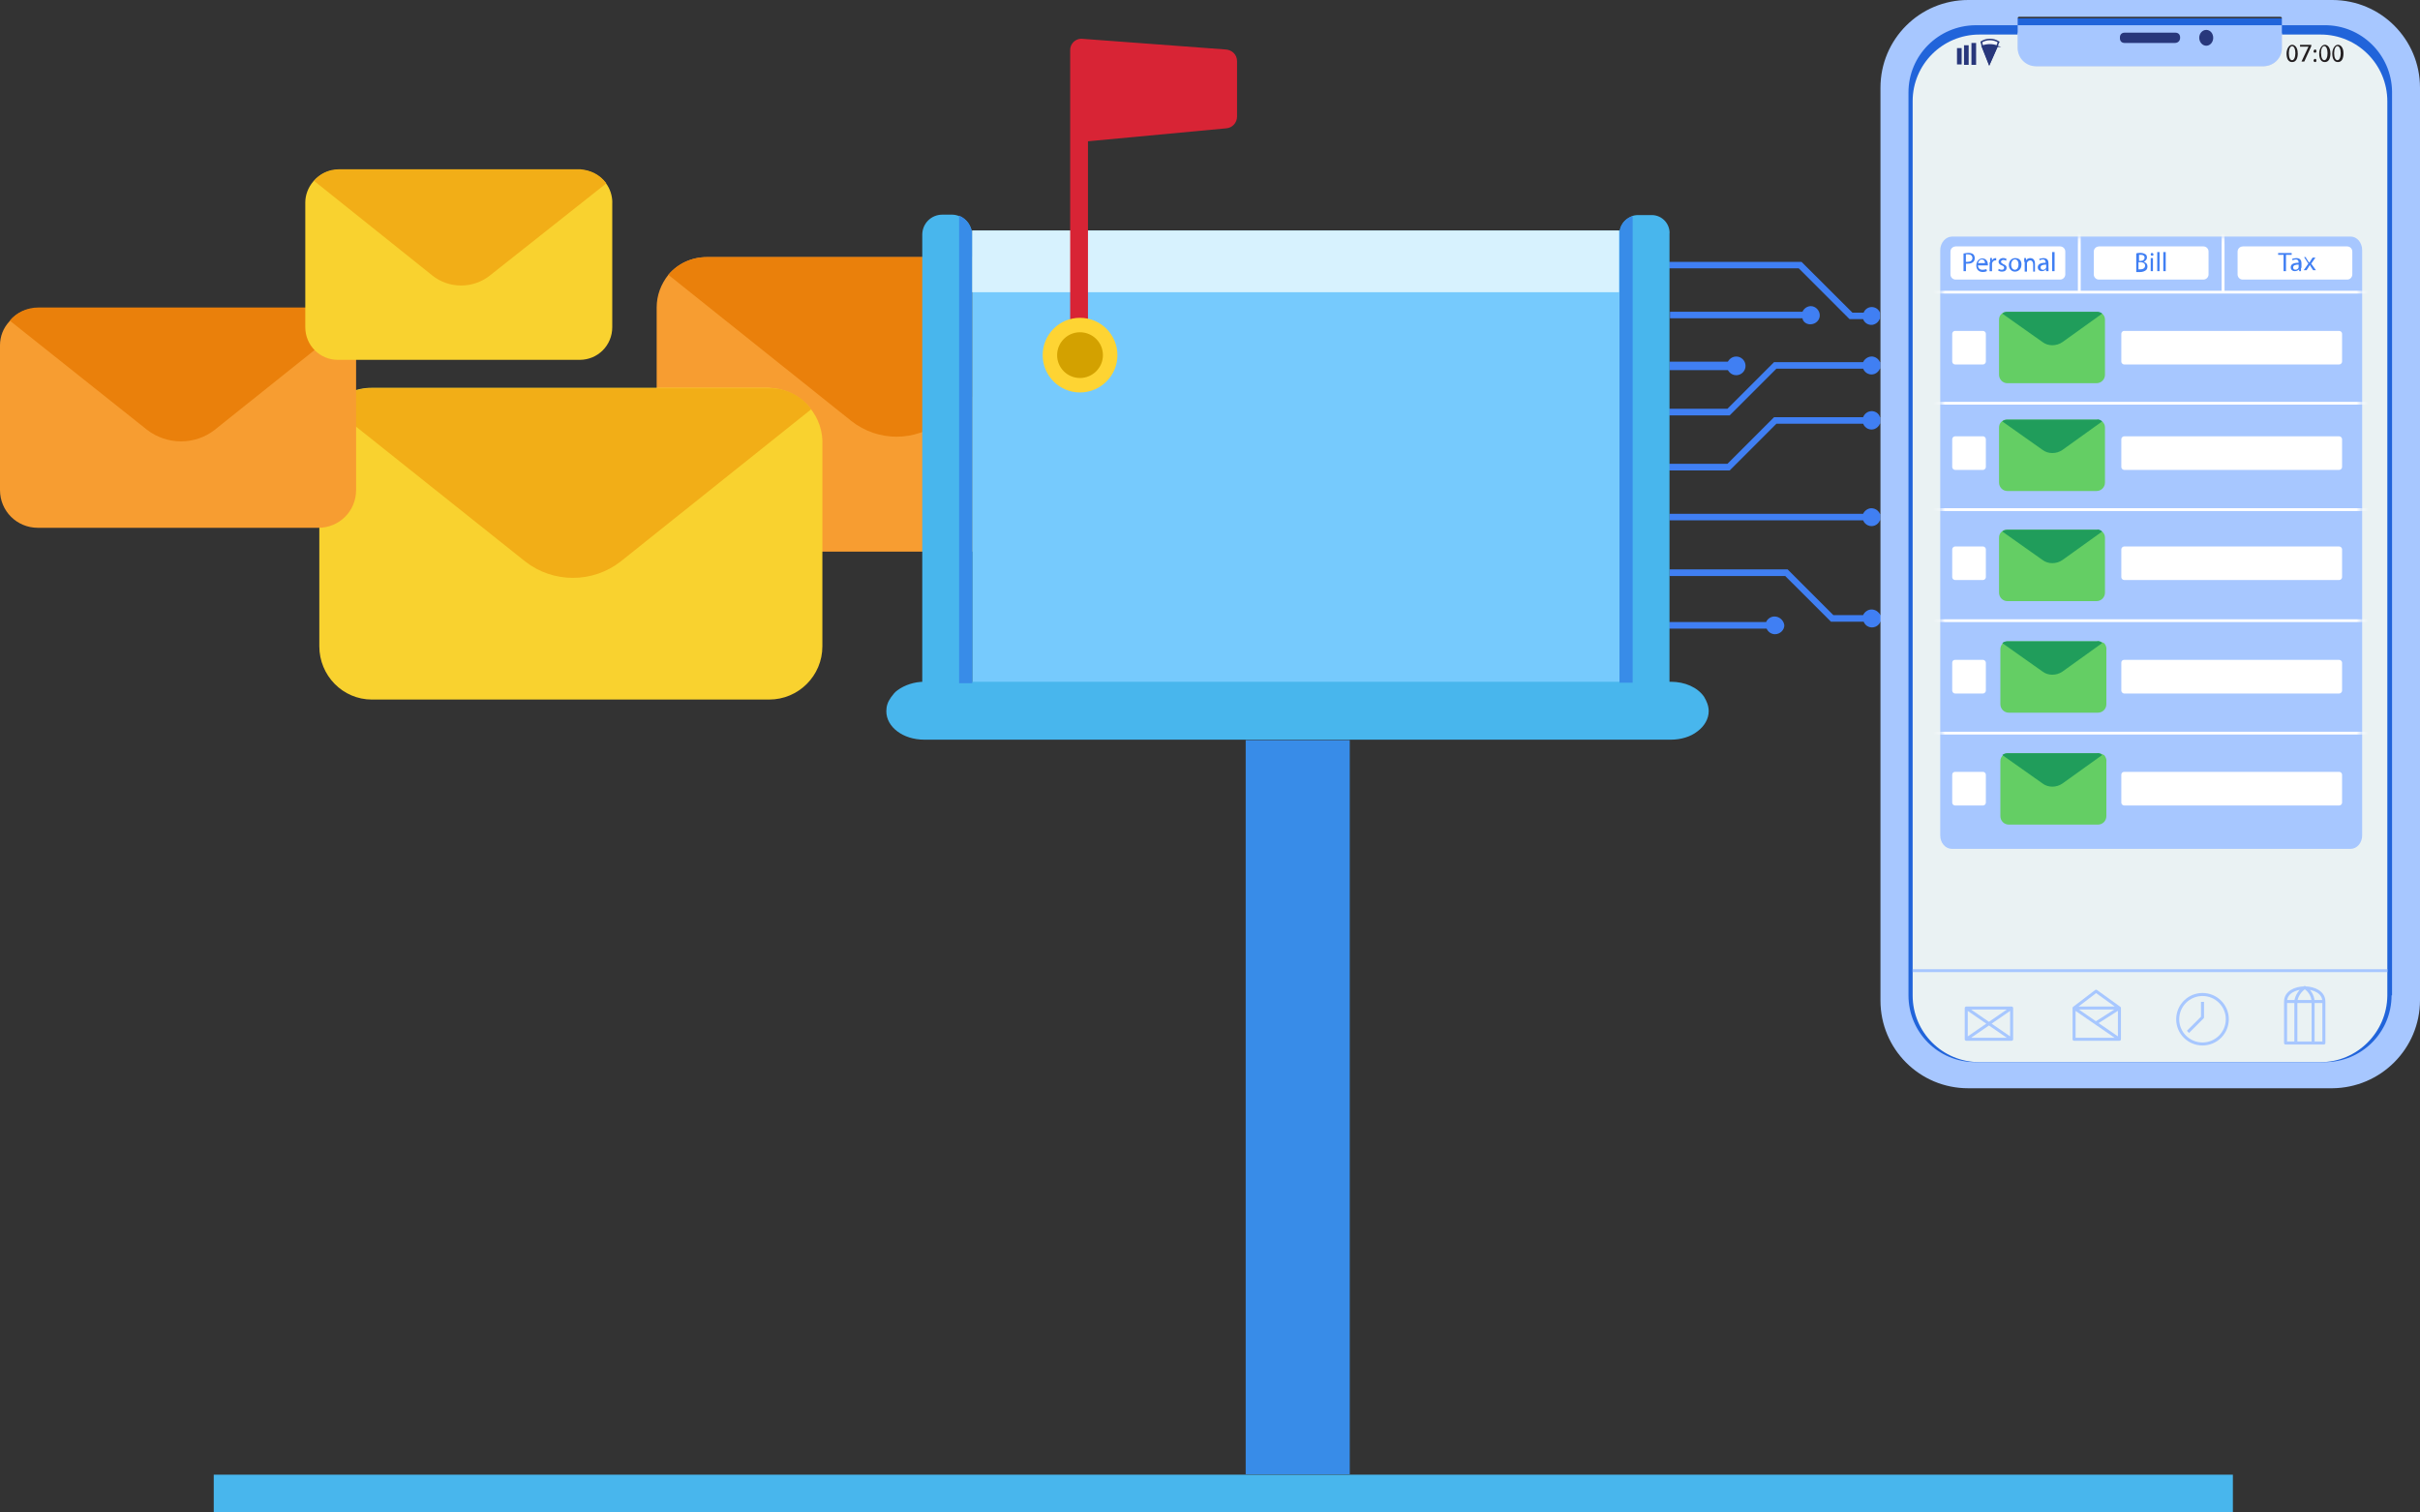 <svg xmlns="http://www.w3.org/2000/svg" width="400" height="250" fill="none"><rect width="100%" height="100%" fill="#333333" stroke="none"/><path fill="#F79D31" d="M187.15 50.83v32.1c0 4.54-3.7 8.25-8.25 8.25h-62.1c-4.55 0-8.26-3.7-8.26-8.26v-32.1c0-2 .7-3.84 1.93-5.4 1.54-1.84 3.86-2.92 6.33-2.92h62.1c2.62 0 5.1 1.24 6.63 3.32 1.08 1.46 1.62 3.16 1.62 5z"/><path fill="#EA800B" d="M185.53 45.82l-29.85 23.76c-4.4 3.47-10.57 3.47-14.97 0l-30.23-24.15c1.54-1.85 3.86-2.93 6.33-2.93h62.1c2.62 0 5 1.24 6.63 3.32z"/><path stroke="#407FF3" stroke-width="1.4" stroke-miterlimit="10" d="M275.95 60.48h9.95"/><path fill="#407FF3" d="M310.74 51.68c-.23-.6-.85-1-1.54-.92-.54.07-1 .46-1.16.92h-1.85l-8.42-8.4h-21.9v1.07h21.44l8.4 8.4h2.24c.24.63.85 1.02 1.55.94.55-.1 1-.47 1.17-.94h.07v-1.08zM293.3 101.9c-.6 0-1.15.38-1.38.92h-16.05v1.08H292c.23.54.77.93 1.38.93.85 0 1.55-.7 1.55-1.47-.08-.77-.77-1.46-1.62-1.46.08 0 .08 0 0 0zM309.35 100.74c-.6 0-1.15.4-1.4.93h-4.92l-7.56-7.56h-19.52v1.1h19.13l7.56 7.55h5.4c.3.77 1.16 1.15 1.93.84.4-.16.7-.47.85-.85h.08v-1.08h-.08c-.3-.54-.85-.93-1.47-.93zM309.35 84c-.6 0-1.15.4-1.4.93h-32V86h32c.32.78 1.17 1.16 1.94.86.38-.16.7-.47.84-.85h.08v-1.07h-.08c-.23-.54-.77-.93-1.4-.93zM309.35 67.96c-.6 0-1.15.38-1.4 1h-14.72l-7.7 7.7h-9.66v1.1h10.03l7.72-7.72h14.34c.3.77 1.16 1.16 1.93.85.38-.17.7-.47.84-.86h.08v-1.08h-.08c-.15-.62-.77-1-1.4-1zM286.98 62.02c.85 0 1.54-.7 1.54-1.54 0-.86-.7-1.55-1.54-1.55-.85 0-1.54.7-1.54 1.55 0 .85.7 1.54 1.54 1.54zM309.35 58.93c-.6 0-1.15.4-1.4.93h-14.72l-7.7 7.7h-9.66v1.1h10.03l7.72-7.72h14.34c.3.77 1.16 1.16 1.93.85.38-.17.7-.48.84-.86h.08v-1.08h-.08c-.23-.54-.77-.93-1.4-.93zM299.25 53.6c.85 0 1.54-.68 1.54-1.46 0-.84-.7-1.54-1.48-1.54-.6 0-1.15.4-1.38.93h-21.9v1.08h21.9c.07.62.7 1 1.3 1z"/><path stroke="#E4AC37" stroke-width="1.5" stroke-miterlimit="10" d="M158.53 83.46l26.62 21.06"/><path fill="#48B6ED" d="M369.06 243.75H35.33V250h333.74v-6.25z"/><path fill="#388CE8" d="M223.1 122.34h-17.2v121.34h17.2V122.34z"/><path fill="#76CAFD" d="M267.77 38.1H160.7v74.83h107.07V38.1z"/><path fill="#48B6ED" d="M160.7 38.8v73.98h-8.26V38.8c0-1.85 1.47-3.32 3.32-3.32h1.62c.38 0 .77.08 1.15.24 1.3.46 2.1 1.7 2.16 3.08zM275.95 38.57v74.2h-8.25v-74.2c0-1.23.77-2.3 1.92-2.78.3-.16.7-.24 1.08-.24h2.16c1.62-.08 3 1.16 3.1 2.78 0 .08 0 .15 0 .23zM282.43 117.56c0 1.23-.7 2.47-1.85 3.32-1.16.92-2.78 1.38-4.4 1.38H152.75c-3.47 0-6.25-2.08-6.25-4.7 0-.85.23-1.54.77-2.3.3-.4.62-.86 1.08-1.17 1.16-.86 2.78-1.4 4.4-1.4h123.43c2.32 0 4.4.92 5.48 2.47.46.77.77 1.54.77 2.4z"/><path fill="#388CE8" d="M160.7 38.8v74.13h-2.17v-77.3c1.3.55 2.1 1.78 2.16 3.17zM269.86 35.64v77.2h-2.17V38.58c0-1.23.77-2.3 1.92-2.78h.24v-.16z"/><path fill="#D7F2FE" d="M267.62 38.1H160.7v10.2H267.6V38.1z"/><path fill="#F9D22F" d="M135.93 72.9v33.93c0 4.86-3.94 8.8-8.8 8.8H61.48c-4.86 0-8.7-4-8.7-8.8V72.9c0-2.1.68-4.1 2-5.7 1.6-2.02 4.08-3.1 6.63-3.1h65.66c4.86.15 8.72 4 8.87 8.8z"/><path fill="#F2AE17" d="M134.08 67.65L102.6 92.8c-4.63 3.62-11.18 3.62-15.8 0L54.76 67.26c1.62-2 4.1-3.08 6.64-3.08h65.66c2.78-.08 5.4 1.23 7.02 3.47z"/><path fill="#F79D31" d="M58.86 57.08v23.9c0 3.5-2.77 6.26-6.25 6.26H6.26C2.78 87.24 0 84.47 0 81V57.07c0-1.46.54-2.85 1.54-3.93C2.7 51.68 4.4 50.9 6.24 51h46.37c1.94 0 3.8.9 4.95 2.46.85 1 1.3 2.3 1.3 3.62z"/><path fill="#EA800B" d="M57.7 53.3L35.5 71.04c-3.25 2.55-7.88 2.55-11.2 0L1.62 53c1.16-1.4 2.93-2.17 4.7-2.17H52.7c2 .08 3.77.93 5 2.47z"/><path fill="#F9D22F" d="M101.2 33.48v20.6c0 3-2.38 5.4-5.4 5.4H55.86c-3 0-5.4-2.4-5.4-5.4v-20.6c0-1.24.46-2.47 1.3-3.47 1.02-1.23 2.48-1.92 4.1-1.92H95.8c1.7 0 3.25.77 4.33 2.16.7.92 1.08 2.08 1.08 3.24z"/><path fill="#F2AE17" d="M100.2 30.32L81 45.52c-2.78 2.23-6.8 2.23-9.56 0L51.92 29.9c1-1.22 2.47-1.92 4.1-1.92h39.95c1.7.16 3.24.93 4.24 2.32z"/><path fill="#2164DA" d="M395.9 14.2v151.5c0 6.16-5 11.18-11.17 11.18H326.1c-6.18 0-11.27-5.02-11.27-11.2V14.2c0-6.16 5.02-11.17 11.2-11.17h58.62c6.17-.07 11.2 4.87 11.26 10.96 0 .08 0 .16 0 .23z"/><path fill="#EAF2F3" d="M394.6 16.74V164.6c-.08 6.03-5 10.96-11.03 10.96h-56.4c-6.1 0-11.03-4.93-11.03-11.03V16.73c0-6.1 4.94-11.02 11.04-11.02h56.4c6.08 0 11.02 4.94 11.02 11.04z"/><path fill="#D9DDE4" d="M374.16 10.95h-37.42c-1.77 0-3.24-1.46-3.24-3.24V5.56c0-.23.23-.38.46-.46h42.74c.23 0 .4.22.47.45V7.7c.15 1.63-1.1 3.1-2.78 3.25-.1 0-.17 0-.24 0z"/><path fill="#A7C7FF" d="M385.5 0h-60.18c-8.02 0-14.5 6.48-14.5 14.5v150.88c0 8.02 6.48 14.5 14.5 14.5h60.18c8.02-.07 14.5-6.55 14.5-14.58V14.5C400 6.48 393.52 0 385.5 0zm9.8 164.53c0 6.1-4.94 11.03-11.04 11.03h-57.78c-6.1 0-11.03-4.93-11.03-11.03V15.27c0-6.1 4.94-11.03 11.03-11.1h57.7c6.1-.08 11.12 4.86 11.2 10.95v149.4h-.08zM374.23 10.95H336.5c-1.6 0-3-1.3-3-3V3.07c0-.15.08-.3.23-.3h43.14c.15 0 .3.07.3.23v4.94c0 1.62-1.3 2.93-2.93 3z"/><path fill="#28377B" d="M359.5 7.1h-8.33c-.47 0-.77-.3-.77-.78v-.15c0-.46.3-.77.77-.77h8.4c.47 0 .78.3.78.77v.08c0 .54-.4.85-.85.85zM364.67 7.56c.64 0 1.15-.6 1.15-1.3 0-.74-.5-1.32-1.15-1.32-.64 0-1.16.58-1.16 1.3 0 .73.53 1.32 1.17 1.32z"/><path fill="#231F20" d="M379.8 8.8c0 .92-.32 1.46-.94 1.46-.6 0-.92-.54-.92-1.4 0-.84.46-1.46.92-1.46.47 0 .93.47.93 1.4zm-1.48 0c0 .76.23 1.15.54 1.15.3 0 .54-.46.54-1.16s-.23-1.16-.54-1.16c-.3 0-.54.46-.54 1.15zM382.03 7.4v.23l-1.16 2.55h-.46l1.16-2.47h-1.4v-.3h1.87zM382.4 8.48c0-.07.1-.3.24-.3.16 0 .23.07.23.3 0 .16-.07.23-.23.23-.15 0-.23-.06-.23-.22zm0 1.55c0-.08.1-.3.24-.3.16 0 .23.06.23.3 0 .15-.07.23-.23.23-.15 0-.23-.16-.23-.23zM385.2 8.8c0 .92-.32 1.46-.94 1.46-.6 0-.92-.54-.92-1.4 0-.84.46-1.46.92-1.46.47 0 .93.47.93 1.4zm-1.55 0c0 .76.23 1.15.54 1.15.3 0 .53-.46.53-1.16s-.24-1.17-.54-1.17c-.32 0-.55.47-.55 1.16zM387.35 8.8c0 .92-.3 1.46-.93 1.46-.6 0-.92-.54-.92-1.4 0-.84.46-1.46.92-1.46.47 0 .93.47.93 1.4zm-1.54 0c0 .76.24 1.15.55 1.15.3 0 .54-.46.54-1.16s-.25-1.17-.55-1.17c-.3 0-.54.47-.54 1.16z"/><path fill="#28377B" d="M324.24 7.95h-.77v2.7h.77v-2.7zM325.4 7.48h-.77v3.24h.77V7.48zM326.63 7.1h-.77v3.62h.77V7.1z"/><path fill="#F1F4FA" stroke="#28387B" stroke-width=".25" stroke-miterlimit="10" d="M330.34 6.94l-.23.62-1.3 2.93-1.16-2.94-.16-.62c.85-.54 2-.54 2.86 0z"/><path fill="#28377B" stroke="#28377B" stroke-width=".25" stroke-miterlimit="10" d="M330.1 7.64l-1.3 2.93-1.16-2.93c.85-.3 1.7-.3 2.47 0z"/><path stroke="#A7C7FF" stroke-width=".5" stroke-miterlimit="10" d="M332.5 166.62H325v5.16h7.5v-5.16zM325 166.62l7.5 5.16M332.5 166.62l-7.5 5.16" stroke-linejoin="round"/><path stroke="#A7C7FF" stroke-width=".5" stroke-miterlimit="10" d="M350.32 166.62h-7.5v5.16h7.5v-5.16zM350.32 171.78l-7.5-5.16 3.64-2.78 3.86 2.78-3.86 2.46" stroke-linejoin="round"/><path stroke="#A7C7FF" stroke-width=".5" stroke-miterlimit="10" d="M364.05 172.56c2.26 0 4.1-1.83 4.1-4.1 0-2.25-1.84-4.08-4.1-4.08s-4.1 1.83-4.1 4.1c0 2.25 1.84 4.08 4.1 4.08zM364.05 165.6v2.56l-2.4 2.4" stroke-linejoin="round"/><path stroke="#A7C7FF" stroke-width=".5" stroke-miterlimit="10" d="M384.1 165.54h-6.32v6.86h6.33v-6.86zM377.78 165.54c0-3 6.33-3 6.33 0M379.48 172.32v-6.86c.15-.93.7-1.7 1.47-2.24.77.47 1.3 1.3 1.38 2.24v6.86" stroke-linejoin="round"/><path fill="#A7C7FF" d="M322.62 39.1h65.9c1.07 0 1.92 1 1.92 2.25v96.73c0 1.23-.85 2.23-1.93 2.23h-65.88c-1.08 0-1.93-1-1.93-2.22V41.35c0-1.24.92-2.24 1.92-2.24z"/><mask id="a" width="71" height="102" x="320" y="39" maskUnits="userSpaceOnUse"><path fill="#A7C7FF" d="M322.62 39.1h65.9c1.07 0 1.92 1 1.92 2.25v96.73c0 1.23-.85 2.23-1.93 2.23h-65.88c-1.08 0-1.93-1-1.93-2.22V41.35c0-1.24.92-2.24 1.92-2.24z"/></mask><g fill="#fff" mask="url(#a)"><path d="M392.83 48.06h-76.15v.46h76.15v-.46zM393.6 66.42h-76.15v.46h76.15v-.46zM394.6 84h-76.14v.47h76.14V84zM394.6 102.36h-76.14v.46h76.14v-.46zM343.92 38.48h-.47v9.62h.47v-9.62zM367.68 38.48h-.47v9.62h.48v-9.62zM393.44 120.95H317.3v.46h76.14v-.45z"/></g><path fill="#fff" d="M323.24 40.73h17.28c.46 0 .85.38.85.85v3.78c0 .46-.4.85-.85.85h-17.28c-.46 0-.85-.38-.85-.84v-3.78c0-.47.38-.85.84-.85z"/><path fill="#407FF3" d="M324.55 41.9c.16 0 .46-.1.77-.1.4 0 .7.1.85.24.16.16.23.4.23.62 0 .3-.07.46-.23.62-.23.23-.54.3-.92.3-.16 0-.24 0-.3 0v1.24h-.4V41.9zm.4 1.38c.06 0 .14 0 .3 0 .46 0 .77-.24.77-.62 0-.4-.3-.62-.7-.62-.15 0-.3 0-.38 0v1.24zM326.94 43.82c0 .54.3.77.77.77.32 0 .48-.1.63-.1l.08.32c-.14.08-.38.15-.7.15-.68 0-1.06-.46-1.06-1.08 0-.62.38-1.16 1-1.16.7 0 .92.6.92 1 0 .08 0 .15 0 .15h-1.62v-.08zm1.16-.3c0-.24-.08-.63-.54-.63-.38 0-.54.38-.62.6h1.16zM328.95 43.35c0-.23 0-.46 0-.7h.3v.47c.08-.3.32-.46.63-.46.07 0 .07 0 .07 0v.38c-.07 0-.07 0-.15 0-.3 0-.47.24-.54.47 0 .08 0 .16 0 .16v1.16h-.4v-1.47h.1zM330.34 44.43c.15.08.3.16.54.16.3 0 .38-.17.38-.32 0-.16-.07-.3-.38-.4-.4-.14-.54-.37-.54-.6 0-.3.3-.62.77-.62.24 0 .4.08.55.15l-.08.32c-.07-.08-.23-.15-.46-.15-.22 0-.38.15-.38.3 0 .16.16.24.4.4.38.15.53.3.53.6 0 .4-.3.63-.77.63-.23 0-.46-.08-.62-.16l.08-.3zM334.12 43.74c0 .77-.54 1.16-1.08 1.16s-1-.47-1-1.08c0-.7.46-1.16 1.07-1.16.63 0 1.02.38 1.02 1.08zm-1.7 0c0 .46.23.85.62.85.38 0 .6-.4.6-.86 0-.4-.14-.85-.6-.85-.4 0-.62.45-.62.84zM334.58 43.28c0-.24 0-.4 0-.62h.3v.38c.1-.23.4-.38.7-.38.3 0 .78.15.78.92v1.32h-.3v-1.24c0-.3-.17-.62-.48-.62-.23 0-.46.16-.54.4 0 .07 0 .07 0 .14v1.32h-.38v-1.62h-.08zM338.6 44.28c0 .15 0 .38 0 .54h-.4v-.3c-.15.14-.38.3-.7.3-.45 0-.68-.3-.68-.62 0-.54.46-.77 1.3-.77v-.08c0-.15-.07-.46-.45-.46-.24 0-.4.07-.54.14l-.08-.23c.15-.06.46-.14.7-.14.7 0 .84.46.84.85v.78zm-.4-.54c-.46 0-.92.08-.92.46 0 .23.16.4.4.4.3 0 .45-.17.53-.4 0-.08 0-.08 0-.15v-.3zM339.2 41.66h.4v3.16h-.4v-3.16z"/><path fill="#fff" d="M346.92 40.73h17.28c.47 0 .85.38.85.85v3.78c0 .46-.38.85-.85.85h-17.28c-.46 0-.84-.38-.84-.84v-3.78c0-.47.38-.85.84-.85z"/><path fill="#407FF3" d="M353.1 41.9c.15-.1.46-.1.7-.1.38 0 .6.1.84.24.15.08.23.3.23.54 0 .3-.23.54-.54.7.3.07.62.3.62.77 0 .23-.08.46-.23.6-.24.17-.54.32-1 .32-.24 0-.47 0-.62 0V41.9zm.38 1.22h.4c.37 0 .6-.23.6-.54 0-.3-.23-.46-.6-.46-.17 0-.32 0-.32 0v1h-.08zm0 1.4c.08 0 .16 0 .3 0 .4 0 .78-.16.78-.63 0-.4-.38-.55-.77-.55h-.32v1.16zM355.95 42.04c0 .16-.08.23-.23.23-.16 0-.23-.07-.23-.23 0-.15.06-.23.22-.23.15 0 .23.16.23.24zm-.46 2.78v-2.16h.37v2.16h-.38zM356.57 41.66h.38v3.16h-.38v-3.16zM357.57 41.66h.4v3.16h-.4v-3.16z"/><path fill="#fff" d="M370.7 40.73h17.27c.46 0 .84.38.84.85v3.78c0 .46-.37.85-.83.85h-17.3c-.45 0-.83-.38-.83-.84v-3.78c0-.47.38-.85.85-.85z"/><path fill="#407FF3" d="M377.47 42.12h-.92v-.3h2.24v.3h-.94v2.7h-.4v-2.7zM380.33 44.28c0 .15 0 .38 0 .54h-.3v-.3c-.16.14-.4.3-.7.3-.47 0-.7-.3-.7-.62 0-.54.46-.77 1.3-.77v-.08c0-.15-.06-.46-.45-.46-.23 0-.4.06-.54.14l-.08-.23c.16-.07.47-.14.7-.14.7 0 .85.46.85.84v.78h-.07zm-.4-.54c-.45 0-.9.07-.9.46 0 .23.14.38.37.38.3 0 .47-.15.54-.38 0-.08 0-.08 0-.16v-.3zM381.18 42.66l.3.46c.08.15.16.23.24.3.07-.15.15-.22.23-.38l.3-.46h.47l-.7 1 .78 1.08h-.47l-.3-.46c-.08-.16-.16-.23-.24-.4-.08.17-.16.24-.24.4l-.3.46h-.47l.76-1.08-.7-1.08h.32v.16z"/><path fill="#A7C7FF" d="M394.6 160.2h-78.46v.48h78.46v-.47z"/><path fill="#64CE64" d="M347.93 52.84v9.1c0 .77-.62 1.4-1.4 1.4H331.8c-.77 0-1.38-.63-1.38-1.4v-9.1c0-.4.15-.77.46-1 .23-.24.54-.3.92-.3h14.74c.3 0 .62.14.92.3.3.23.47.6.47 1z"/><path fill="#209D5B" d="M347.46 51.84l-6.55 4.7c-1 .7-2.38.7-3.3 0l-6.65-4.7c.24-.24.55-.3.93-.3h14.74c.23 0 .6.06.84.3z"/><path fill="#64CE64" d="M347.93 70.66v9.1c0 .77-.62 1.4-1.4 1.4H331.8c-.77 0-1.38-.63-1.38-1.4v-9.1c0-.4.15-.77.46-1 .23-.24.54-.3.92-.3h14.74c.3 0 .62.14.92.3.3.23.47.6.47 1z"/><path fill="#209D5B" d="M347.46 69.66l-6.55 4.7c-1 .7-2.38.7-3.3 0l-6.65-4.7c.24-.24.55-.3.93-.3h14.74c.23-.1.6.06.84.3z"/><path fill="#64CE64" d="M347.93 88.86v9.1c0 .77-.62 1.4-1.4 1.4H331.8c-.77 0-1.38-.63-1.38-1.4v-9.1c0-.38.15-.77.46-1 .23-.23.54-.3.92-.3h14.74c.3 0 .62.14.92.3.3.23.47.62.47 1z"/><path fill="#209D5B" d="M347.46 87.86l-6.55 4.7c-1 .7-2.38.7-3.3 0l-6.65-4.7c.24-.23.55-.3.93-.3h14.74c.23-.1.6.07.84.3z"/><path fill="#64CE64" d="M348.16 107.3v9.1c0 .77-.62 1.4-1.4 1.4h-14.72c-.78 0-1.4-.63-1.4-1.4v-9.1c0-.4.16-.77.47-1 .24-.24.55-.3.94-.3h14.8c.32 0 .62.14.93.3.23.23.4.6.4 1z"/><path fill="#209D5B" d="M347.46 106.3l-6.55 4.7c-1 .7-2.38.7-3.3 0l-6.65-4.7c.24-.24.55-.3.93-.3h14.74c.23-.1.6.06.84.3z"/><path fill="#64CE64" d="M348.16 125.8v9.1c0 .78-.62 1.4-1.4 1.4h-14.72c-.78 0-1.4-.62-1.4-1.4v-9.1c0-.38.16-.76.47-1 .24-.22.55-.3.94-.3h14.8c.32 0 .62.15.93.3.23.24.4.63.4 1z"/><path fill="#209D5B" d="M347.46 124.8l-6.55 4.7c-1 .7-2.38.7-3.3 0l-6.65-4.7c.24-.22.55-.3.93-.3h14.74c.23-.08.6.08.84.3z"/><path fill="#fff" d="M323.16 54.7h4.63c.22 0 .45.22.45.45v4.63c0 .23-.23.46-.46.46h-4.64c-.23 0-.46-.23-.46-.46v-4.63c0-.23.23-.46.46-.46zM323.16 72.12h4.63c.22 0 .45.23.45.47v4.6c0 .25-.23.48-.46.48h-4.64c-.23 0-.46-.23-.46-.47v-4.6c0-.25.23-.48.46-.48zM323.16 90.33h4.63c.22 0 .45.23.45.46v4.62c0 .23-.23.46-.46.46h-4.64c-.23 0-.46-.23-.46-.46V90.8c0-.24.23-.47.46-.47zM323.16 109.07h4.63c.22 0 .45.23.45.46v4.63c0 .23-.23.47-.46.47h-4.64c-.23 0-.46-.24-.46-.47v-4.63c0-.3.23-.46.46-.46zM351.1 54.7h35.55c.24 0 .47.22.47.45v4.63c0 .23-.23.46-.47.46H351.1c-.24 0-.47-.23-.47-.46v-4.63c0-.23.23-.46.46-.46zM351.1 72.12h35.55c.24 0 .47.23.47.47v4.6c0 .25-.23.48-.47.48H351.1c-.24 0-.47-.23-.47-.47v-4.6c0-.25.23-.48.46-.48zM351.1 90.33h35.55c.24 0 .47.23.47.46v4.62c0 .23-.23.46-.47.46H351.1c-.24 0-.47-.23-.47-.46V90.8c0-.24.23-.47.46-.47zM351.1 109.07h35.55c.24 0 .47.23.47.46v4.63c0 .23-.23.47-.47.47H351.1c-.24 0-.47-.24-.47-.47v-4.63c0-.3.23-.46.46-.46zM323.16 127.58h4.63c.22 0 .45.23.45.47v4.63c0 .23-.23.46-.46.46h-4.64c-.23 0-.46-.23-.46-.46v-4.63c0-.3.23-.47.46-.47zM351.1 127.58h35.55c.24 0 .47.23.47.47v4.63c0 .23-.23.46-.47.46H351.1c-.24 0-.47-.23-.47-.46v-4.63c0-.3.23-.47.46-.47z"/><path fill="#D82435" d="M178.7 23.45V6.4l23.92 1.78c1 .07 1.85.84 1.85 1.92v9.18c0 1-.78 1.86-1.78 1.93l-24 2.25zM178.67 6.4c.7 0 1.16.47 1.16 1.16v51.22h-2.94V8.26c0-1 .78-1.8 1.77-1.86z"/><path fill="#FED433" d="M178.5 64.87c3.42 0 6.2-2.76 6.2-6.17 0-3.4-2.78-6.17-6.2-6.17-3.4 0-6.16 2.76-6.16 6.17 0 3.4 2.77 6.17 6.17 6.17z"/><path fill="#D3A100" d="M178.5 62.48c2.1 0 3.8-1.7 3.8-3.78 0-2.1-1.7-3.78-3.8-3.78-2.07 0-3.77 1.7-3.77 3.78 0 2.1 1.7 3.78 3.78 3.78z"/></svg>
